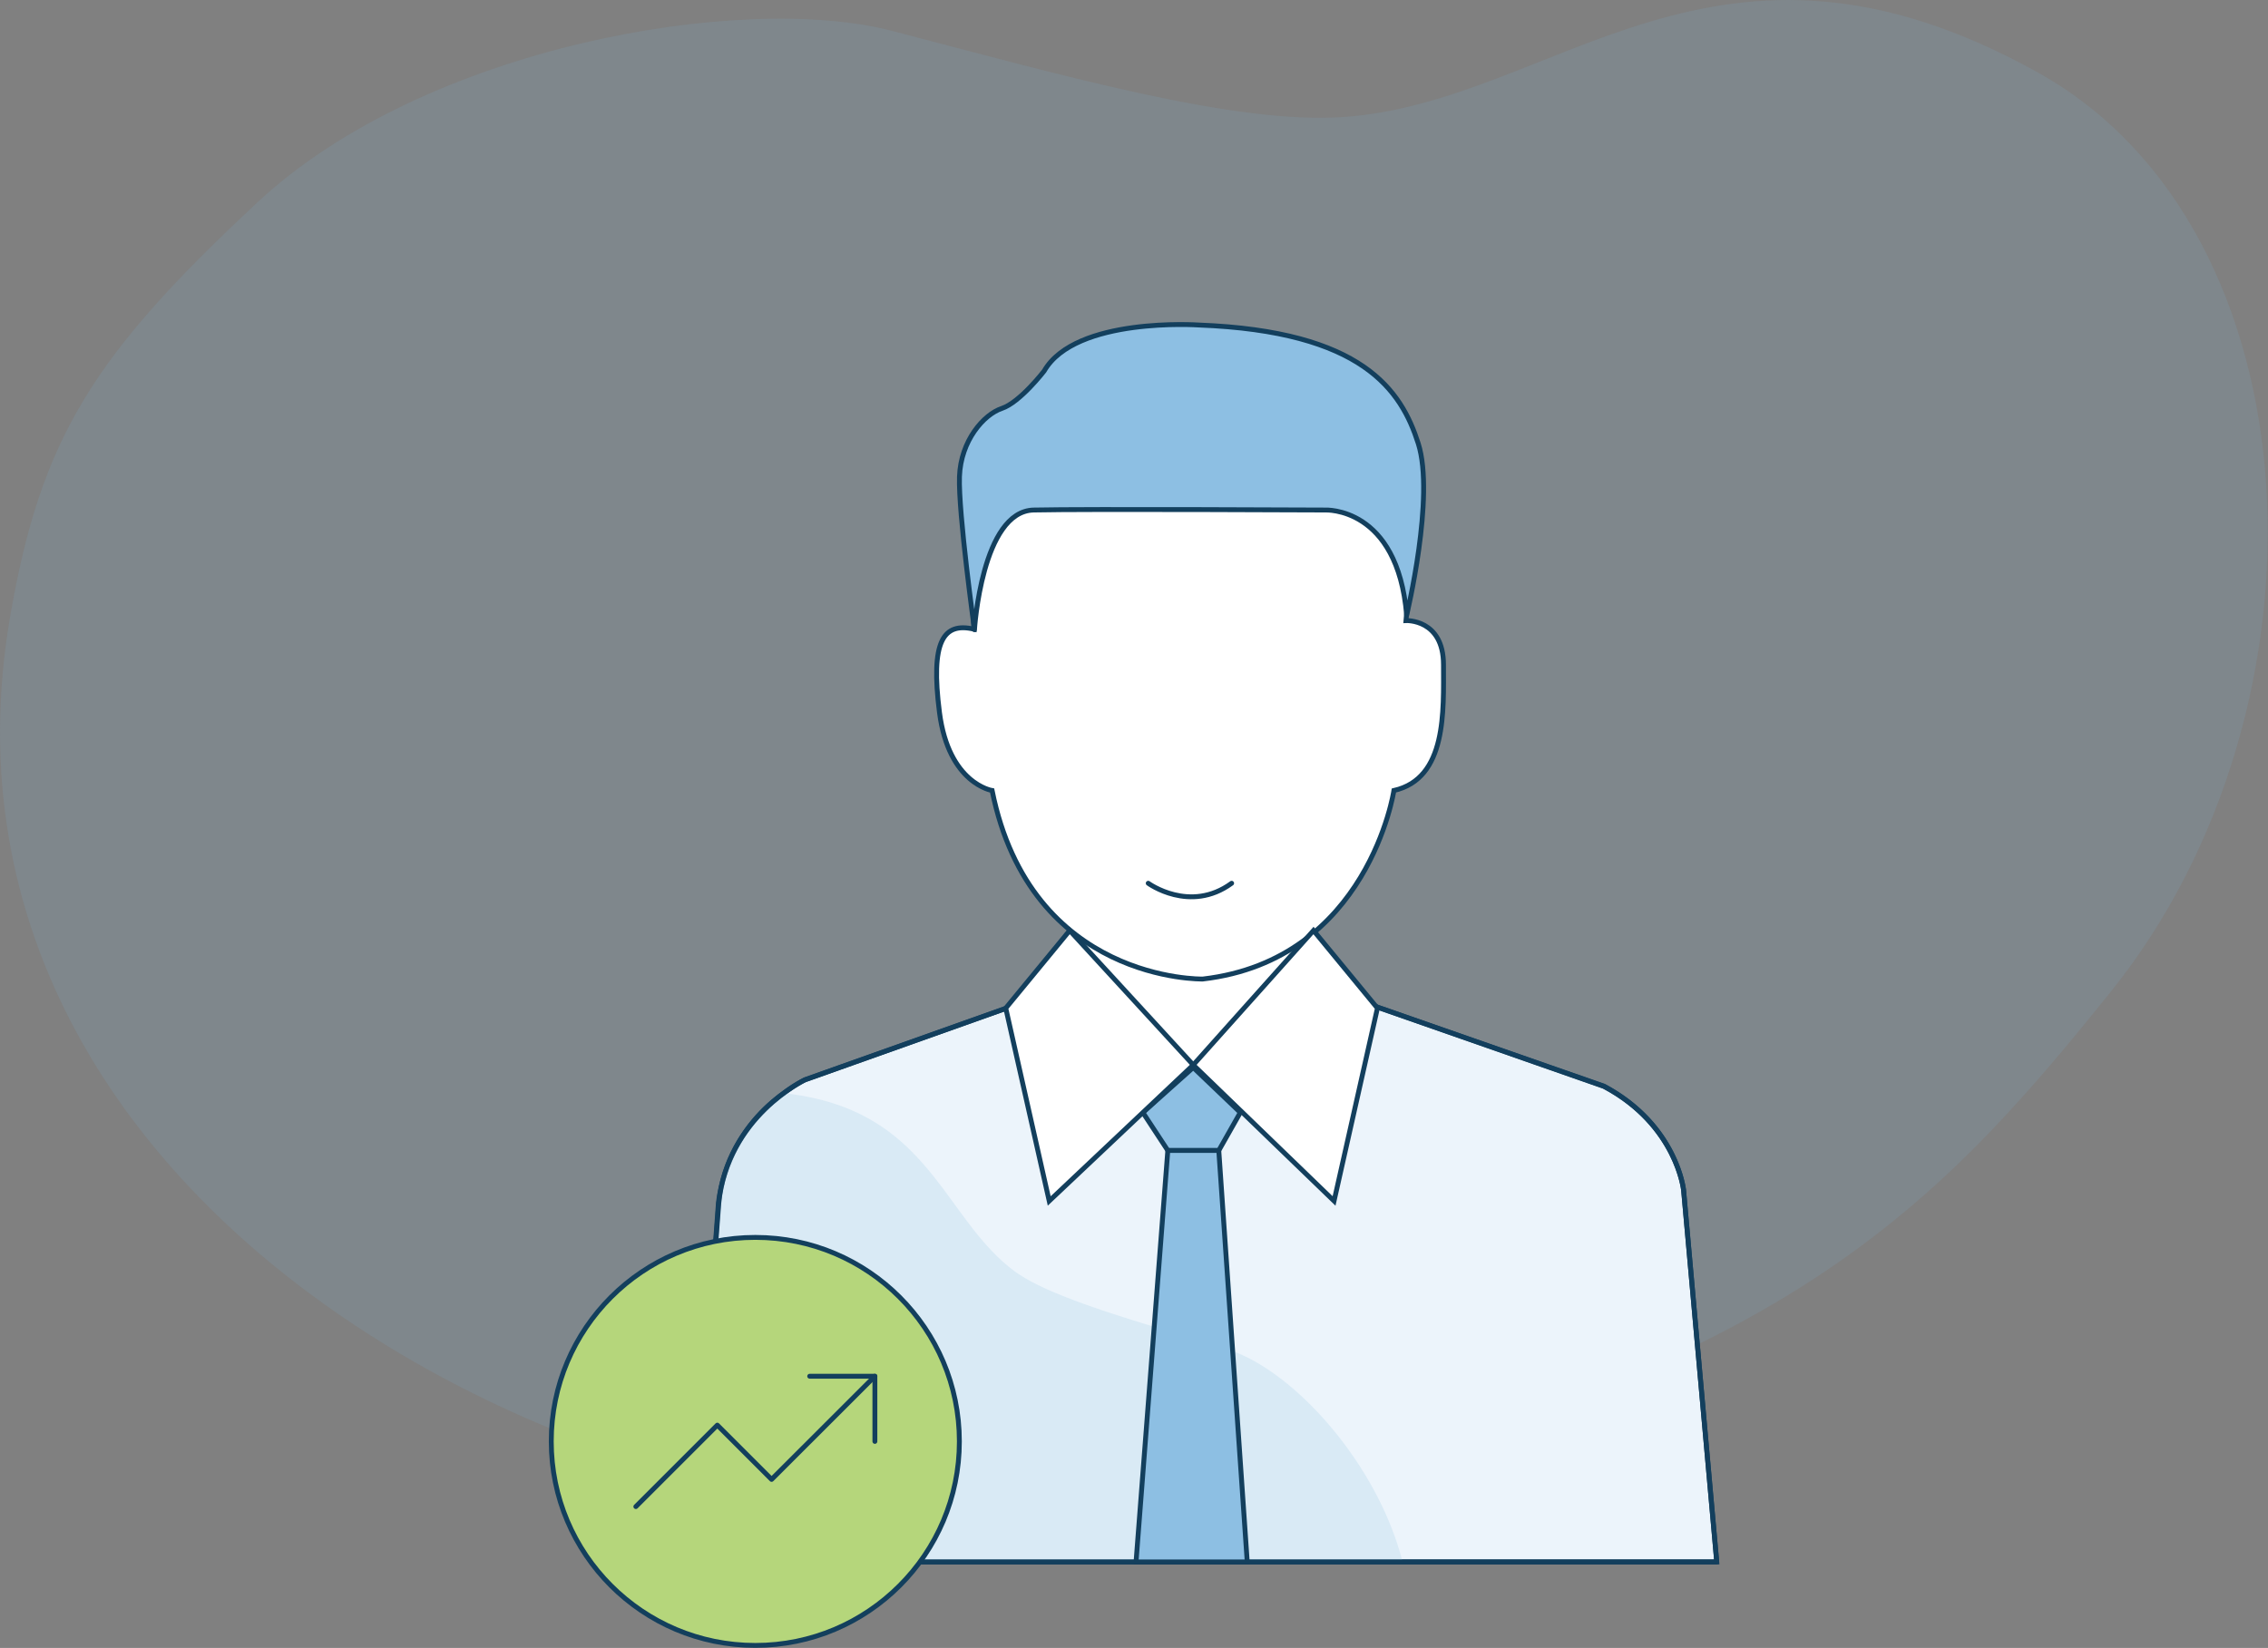 <svg id="Layer_1" data-name="Layer 1" xmlns="http://www.w3.org/2000/svg" viewBox="0 0 232.74 169.15"><rect x="0" y="0" width="232.74" height="169.15" fill="#808080" stroke="none"/><defs><style>.cls-1{fill:#7abbe6;opacity:0.12;}.cls-1,.cls-3{fill-rule:evenodd;}.cls-2{fill:#ecf4fb;}.cls-10,.cls-11,.cls-2,.cls-4,.cls-6,.cls-8,.cls-9{stroke:#133f5d;stroke-width:0.5px;}.cls-3{fill:#c6e0f0;opacity:0.5;}.cls-4,.cls-7{fill:#8dbfe3;}.cls-11,.cls-4{stroke-miterlimit:10;}.cls-10,.cls-5{fill:#fff;}.cls-6,.cls-8,.cls-9{fill:none;}.cls-8,.cls-9{stroke-linecap:round;}.cls-8{stroke-linejoin:round;}.cls-11{fill:#b5d67b;}</style></defs><title>Financing Asset</title><path class="cls-1" d="M26.45,20.74C43.63,4.73,76.19-.84,91.55,3.17,109.16,7.77,126.87,12.83,138,12c21.84-1.6,38.1-23,71.18-4.53,28.93,16.17,30.91,65.11,7.47,94.27-18.4,22.9-34.78,40.48-94.88,52.67C69.58,165-10.11,127.38,1.06,63.16,4.24,44.85,9.65,36.4,26.45,20.74Z"/><path class="cls-2" d="M176.17,160.32H71l2.72-36.8a16.18,16.18,0,0,1,6.71-11.31,13.93,13.93,0,0,1,2.15-1.36l22-7.83,17.83,6.54L140.28,103l24.31,8.48c7.49,4,8.18,10.68,8.18,10.68Z"/><path class="cls-3" d="M144,160.32H71l2.72-36.8a16.18,16.18,0,0,1,6.71-11.31c15,1.61,16.21,12.77,23.72,18.3,4,2.93,14.18,5.55,21.85,8,6.7,2.13,15.22,11.55,17.87,21.58C143.9,160.14,143.93,160.23,144,160.32Z"/><polygon class="cls-4" points="117.28 114.19 119.84 118.09 125.07 118.09 127.28 114.19 122.45 109.57 117.28 114.19"/><rect class="cls-5" x="109.62" y="89.25" width="25.21" height="20.14"/><path class="cls-5" d="M101.81,81.14s-4.46-.69-5.4-8,.38-9.3,3.54-8.56L99,49.56h46.58l-1.3,14.14s3.85-.18,3.85,4.53.37,11.67-5.09,12.91c0,0-2.61,17.37-19.61,19.35C123.4,100.49,105.78,100.87,101.81,81.14Z"/><path class="cls-6" d="M101.81,81.14s-4.46-.69-5.4-8,.38-9.3,3.54-8.56L99,49.56h46.58l-1.3,14.14s3.85-.18,3.85,4.53.37,11.67-5.09,12.91c0,0-2.61,17.37-19.61,19.35C123.4,100.49,105.78,100.87,101.81,81.14Z"/><path class="cls-7" d="M100,64.63s.75-12.16,6.08-12.28,29.91,0,29.91,0,7.42-.39,8.36,10.79c0,0,2.93-12.16,1.19-17.62S139.84,34,123,33.36c0,0-12.63-.87-15.85,4.72,0,0-2.48,3.22-4.34,3.84s-4.22,3.31-4.35,7S100,64.63,100,64.63Z"/><path class="cls-8" d="M100,64.63s.75-12.16,6.08-12.28,29.91,0,29.91,0,7.42-.39,8.36,10.79c0,0,2.93-12.16,1.19-17.62S139.84,34,123,33.36c0,0-12.63-.87-15.85,4.72,0,0-2.48,3.22-4.34,3.84s-4.22,3.31-4.35,7S100,64.63,100,64.63Z"/><path class="cls-9" d="M117.83,90.66s4.28,3.13,8.56,0"/><path class="cls-8" d="M157.71,160.32h18.46l-3.4-38.14s-.68-6.7-8.18-10.67L140.28,103l-17.83,6.54L104.62,103l-22,7.82s-8,3.8-8.86,12.68L71,160.32h86.7Z"/><polygon class="cls-10" points="109.77 95.51 122.45 109.31 107.67 123.27 103.21 103.48 109.77 95.51"/><polygon class="cls-10" points="134.79 95.51 122.45 109.31 136.9 123.27 141.35 103.48 134.79 95.51"/><circle class="cls-11" cx="77.51" cy="147.95" r="20.94"/><polyline class="cls-8" points="89.78 141.26 79.18 151.85 73.61 146.28 65.25 154.64"/><polyline class="cls-8" points="83.09 141.26 89.78 141.26 89.78 147.95"/><polygon class="cls-4" points="125.07 118.09 127.99 160.32 116.58 160.32 119.84 118.09 125.07 118.09"/></svg>